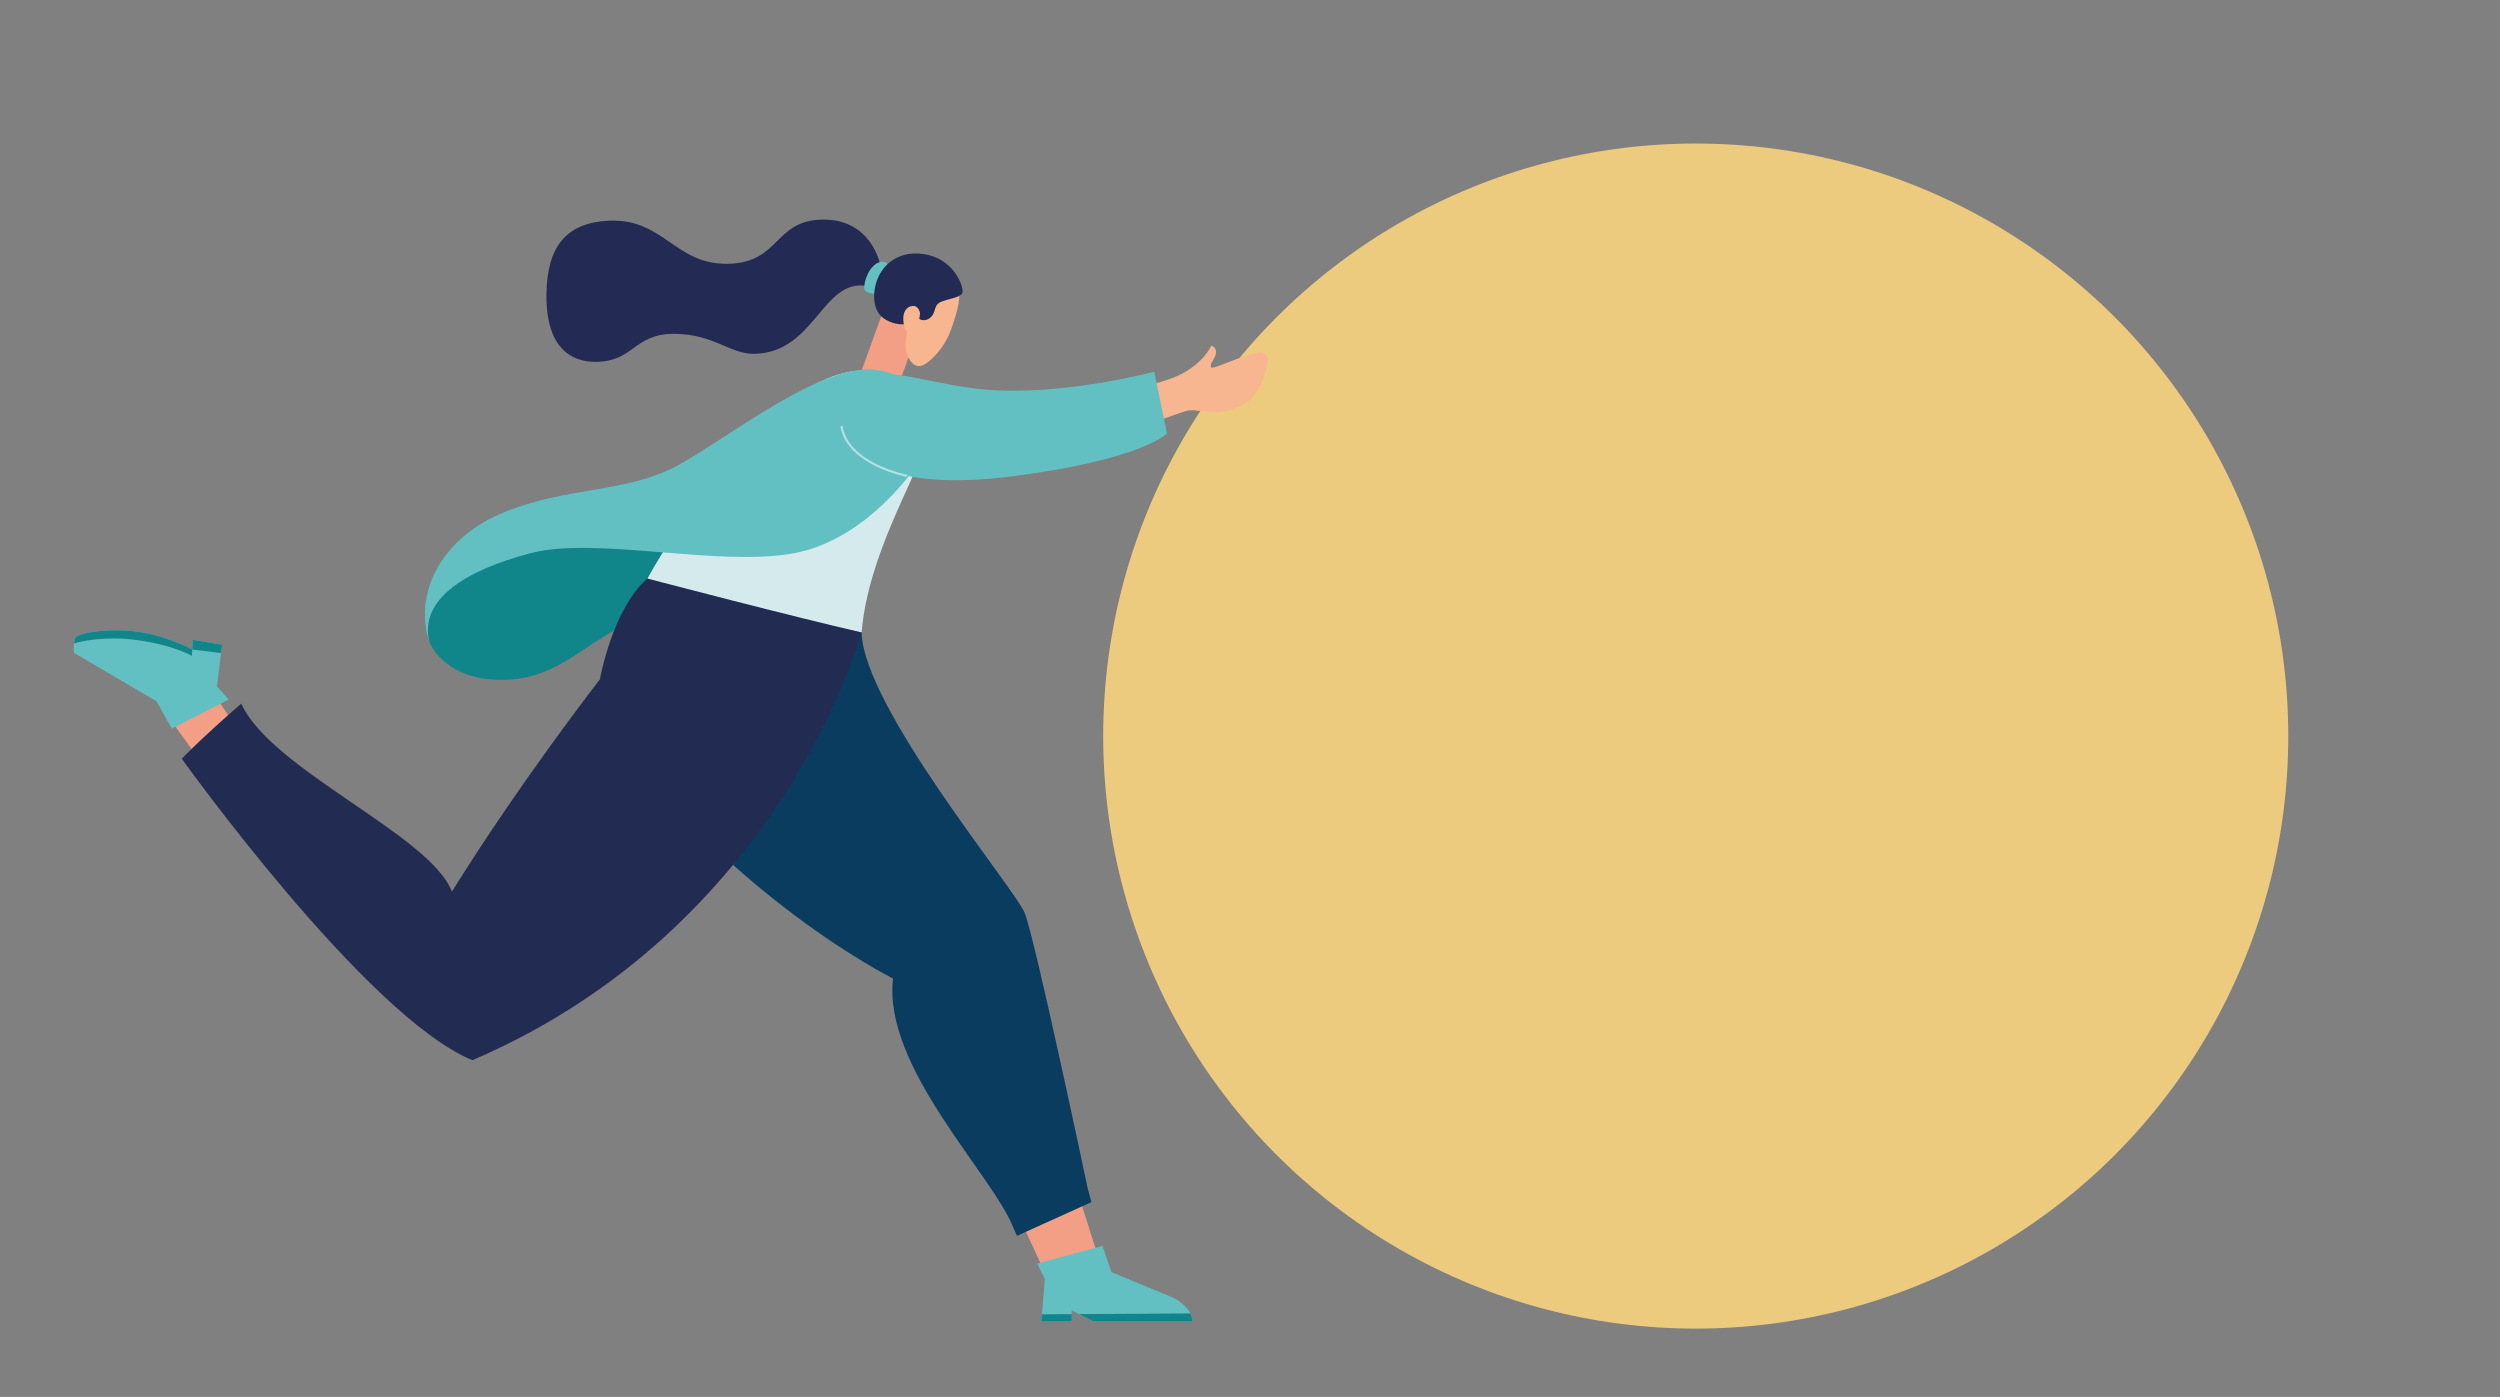 <?xml version="1.0" encoding="UTF-8"?> <!-- Generator: Adobe Illustrator 24.2.1, SVG Export Plug-In . SVG Version: 6.00 Build 0) --> <svg xmlns="http://www.w3.org/2000/svg" xmlns:xlink="http://www.w3.org/1999/xlink" version="1.1" id="_x2014_ÎÓÈ_x5F_1" x="0px" y="0px" viewBox="0 0 1963.89 1097.39" style="enable-background:new 0 0 1963.89 1097.39;" xml:space="preserve"><rect x="0" y="0" width="1963.89" height="1097.39" fill="#808080" stroke="none"/> <style type="text/css"> .st0{fill:#EDCB7E;} .st1{fill:#F39F85;} .st2{fill:#62C0C3;} .st3{fill:#10858A;} .st4{fill:#232A53;} .st5{fill:#63C0C3;} .st6{fill:#F7B690;} .st7{fill:#0A3C5F;} .st8{fill:#222C53;} .st9{fill:#D4EAEC;} .st10{opacity:0.52;} .st11{fill:#FFFFFF;} </style> <g> <path class="st0" d="M971.82,416.48c1.67,0.11,7.39-0.05,17.15-6.01c8.76-5.35,23.42-22.14,26.51-10.99 c-4.5,10.37-8.53,23.17-8.53,23.17c-3.35,5.96-13.96,10.21-21.14,11.54l-22.73,1.35c0,0-8.14-8.24-8.59-8.56l2.38-4.13 C962.23,421.55,967.26,419.36,971.82,416.48z"></path> <path class="st0" d="M977.5,418.26c0,0,0.59,0.22,1.69,0.38c-0.74,1.28-1.4,2.58-2.02,3.91c-4.21,3.31-8.31,6.76-12.48,10.12 c-1.7-2.85-4.09-6.84-4.31-7.1l22.68-27.82c0,0,4.59,1.47,1.99,8.64C982.45,413.56,977.5,418.26,977.5,418.26z"></path> <circle class="st0" cx="1332.1" cy="578.23" r="465.47"></circle> </g> <g> <polygon class="st1" points="803.32,962.05 820.38,998.71 862.12,985.36 844.11,929 "></polygon> <path class="st2" d="M818.05,1038.01l2.75-33.26l-5.93-12.08l51.17-13.98l7.1,20.66l49.05,20.34c0,0,14.41,7.2,14.41,18.33 c-12.39,0-77.65,0-77.65,0l-17.06-8.68v8.68H818.05z"></path> <polygon class="st1" points="181.8,565.89 170.85,549.08 135,566.88 164.87,608.33 "></polygon> <path class="st2" d="M179.56,549.58L135,572.36l-11.95-21.41l-64.97-38.09c0,0-0.62-9.21,1.24-11.95 c1.87-2.74,18.42-7.34,43.69-5.23c25.27,2.12,48.04,14.56,48.04,14.56l0.37-7.59l23.03,3.86l-3.98,32.61L179.56,549.58z"></path> <g> <g> <path class="st3" d="M151.06,510.25c0,0-22.78-12.45-48.04-14.56c-25.27-2.12-41.82,2.49-43.69,5.23 c-0.64,0.94-0.99,2.65-1.17,4.48c6.3-1.76,24.35-5.82,48.22-2.74c29.87,3.86,44.31,12.57,44.31,12.57L151.06,510.25z"></path> <polygon class="st3" points="174.46,506.52 151.43,502.66 151.06,510.25 173.67,512.99 "></polygon> </g> </g> <g> <g> <path class="st3" d="M858.94,1038.01c0,0,65.26,0,77.65,0c0-2.24-0.59-4.32-1.53-6.22l-87.32,0.52L858.94,1038.01z"></path> <polygon class="st3" points="841.88,1032.34 818.51,1032.48 818.05,1038.01 841.88,1038.01 "></polygon> </g> </g> <path class="st3" d="M337.32,504.36c0,0,12.17,33.19,64.79,29.4c52.62-3.79,76.11-57.27,142.88-55.29 c66.77,1.98,66.49-80.92,66.49-80.92l-170.6,11.04l-81.48,33.95C359.38,442.54,327.41,471.11,337.32,504.36z"></path> <path class="st4" d="M691.5,208.2c0,0-6.57-36.96-46.57-35.66c-37.11,1.21-32.26,34.2-73.62,34.69 c-41.36,0.49-50.09-36.02-93.39-33.84c-33.58,1.69-48.12,20.78-48.64,57.51c-0.6,42.19,19.17,53.34,38.33,53.34 c30.43,0,30-21.99,61.63-21.99s44.28,16.18,63.65,15.69c47.3-1.21,53-58.82,87.69-53.36C686.77,211.47,691.5,208.2,691.5,208.2z"></path> <path class="st5" d="M689.18,230.9c0,0-9.87,0.07-10.23-3.94c-0.6-6.69,4.58-19.37,12.55-21.17c6.07-1.37,8.83,5.98,8.83,5.98 L689.18,230.9z"></path> <polygon class="st1" points="693.77,244.25 676.56,291.94 707.52,297.72 718.21,268.42 730.5,240.33 "></polygon> <path class="st6" d="M713.1,257.66c0,0-2.52,10.49-1.53,16.74c1,6.24,4.72,13.02,10.36,13.22c5.65,0.2,19.26-12.29,25.24-28.83 c5.98-16.54,8.1-28.03,4.98-33.21C749.03,220.4,720.34,224.92,713.1,257.66z"></path> <path class="st4" d="M692.97,212.5c-7.17,9.5-10.23,30.43,1.86,38.03c12.09,7.6,22.25,2.75,22.25,2.75s2.13-6.24,4.05-3.72 c1.93,2.52,7.37,3.19,10.96-1.33c3.59-4.52,1.06-8.9,8.1-11.49c7.04-2.59,15.34-3.12,15.94-7.44c0.6-4.32-6.55-26.54-31.29-29.82 C702.34,196.49,692.97,212.5,692.97,212.5z"></path> <path class="st7" d="M508.59,454.46c0,0-37.31,60.5-14.39,122.46c22.92,61.96,129.91,151.08,207.34,191.82 c-8.3,69.6,79.13,154.9,94.83,196.49l2.51,5.6l58.48-26.48l-2.85-10.52c0,0-41.59-197.34-49.65-216.86 c-8.06-19.52-126.59-161.63-128.02-220.23C616.15,482.08,508.59,454.46,508.59,454.46z"></path> <path class="st8" d="M142.8,596.02c0,0,14-14.85,46.68-43.29c23.77,52.2,148.54,103.13,165.51,147.69 c54.75-87.85,116.28-166.78,116.28-166.78s9.69-55.23,37.31-79.18c50.96,13,168.24,42.28,168.24,42.28s-62.11,231.69-305.71,336.09 C287.95,798.88,142.8,596.02,142.8,596.02z"></path> <path class="st9" d="M690.34,292.02c37.79,7.19,39.32,40.04,34.12,62.3c-5.19,22.25-42.58,81.75-47.62,142.43 c-48.96-10.98-168.24-42.28-168.24-42.28S605.47,275.87,690.34,292.02z"></path> <path class="st2" d="M721.31,363.86c0,0-38.26,59.72-97.68,70.75c-59.41,11.03-155.89-13.58-207.1,0 c-51.21,13.58-87.42,36.21-79.22,69.74c-12.45-37.49,8.49-81.62,58.85-101.99c50.36-20.37,95.91-14.99,135.8-36.5 c39.89-21.5,116.36-83.55,159.04-74.88C737.17,300.37,731.43,339.55,721.31,363.86z"></path> <path class="st6" d="M722.73,246.31c0,0-0.6-5.31-4.52-5.91c-3.28-0.5-10.63,1.93-8.1,15.08c1.26,6.58,5.38,6.51,8.77,2.39 C722.26,253.75,722.73,246.31,722.73,246.31z"></path> <path class="st6" d="M855.21,310.41c0,0,40.03-3.96,64.65-13.01c24.61-9.05,31.69-25.89,31.69-25.89s5.38,1.84,3.25,7.5 c-2.12,5.66-3.68,5.09-3.68,9.2c0,4.1,33.81-14.57,42.16-10.75c8.35,3.82-5.38,33.39-12.59,37.91c-7.21,4.53-16.98,8.63-26.03,8.63 s-15.28-2.4-20.94-1.56c-5.66,0.85-47.96,17.4-90.39,30.98C833.28,324.13,855.21,310.41,855.21,310.41z"></path> <path class="st2" d="M661.55,317.2c-7.84,28.22,15.7,72.29,134.53,56.87c102.31-13.28,120.67-33.67,120.67-33.67l-10.04-48.38 c0,0-67.9,18.11-127.17,14.43C720.26,302.77,673.57,273.91,661.55,317.2z"></path> <g class="st10"> <path class="st11" d="M712.43,374.64c-0.47-0.09-47.21-9.04-52.31-39.86l1.67-0.28c4.91,29.66,50.48,38.39,50.94,38.47 L712.43,374.64z"></path> </g> </g> </svg> 